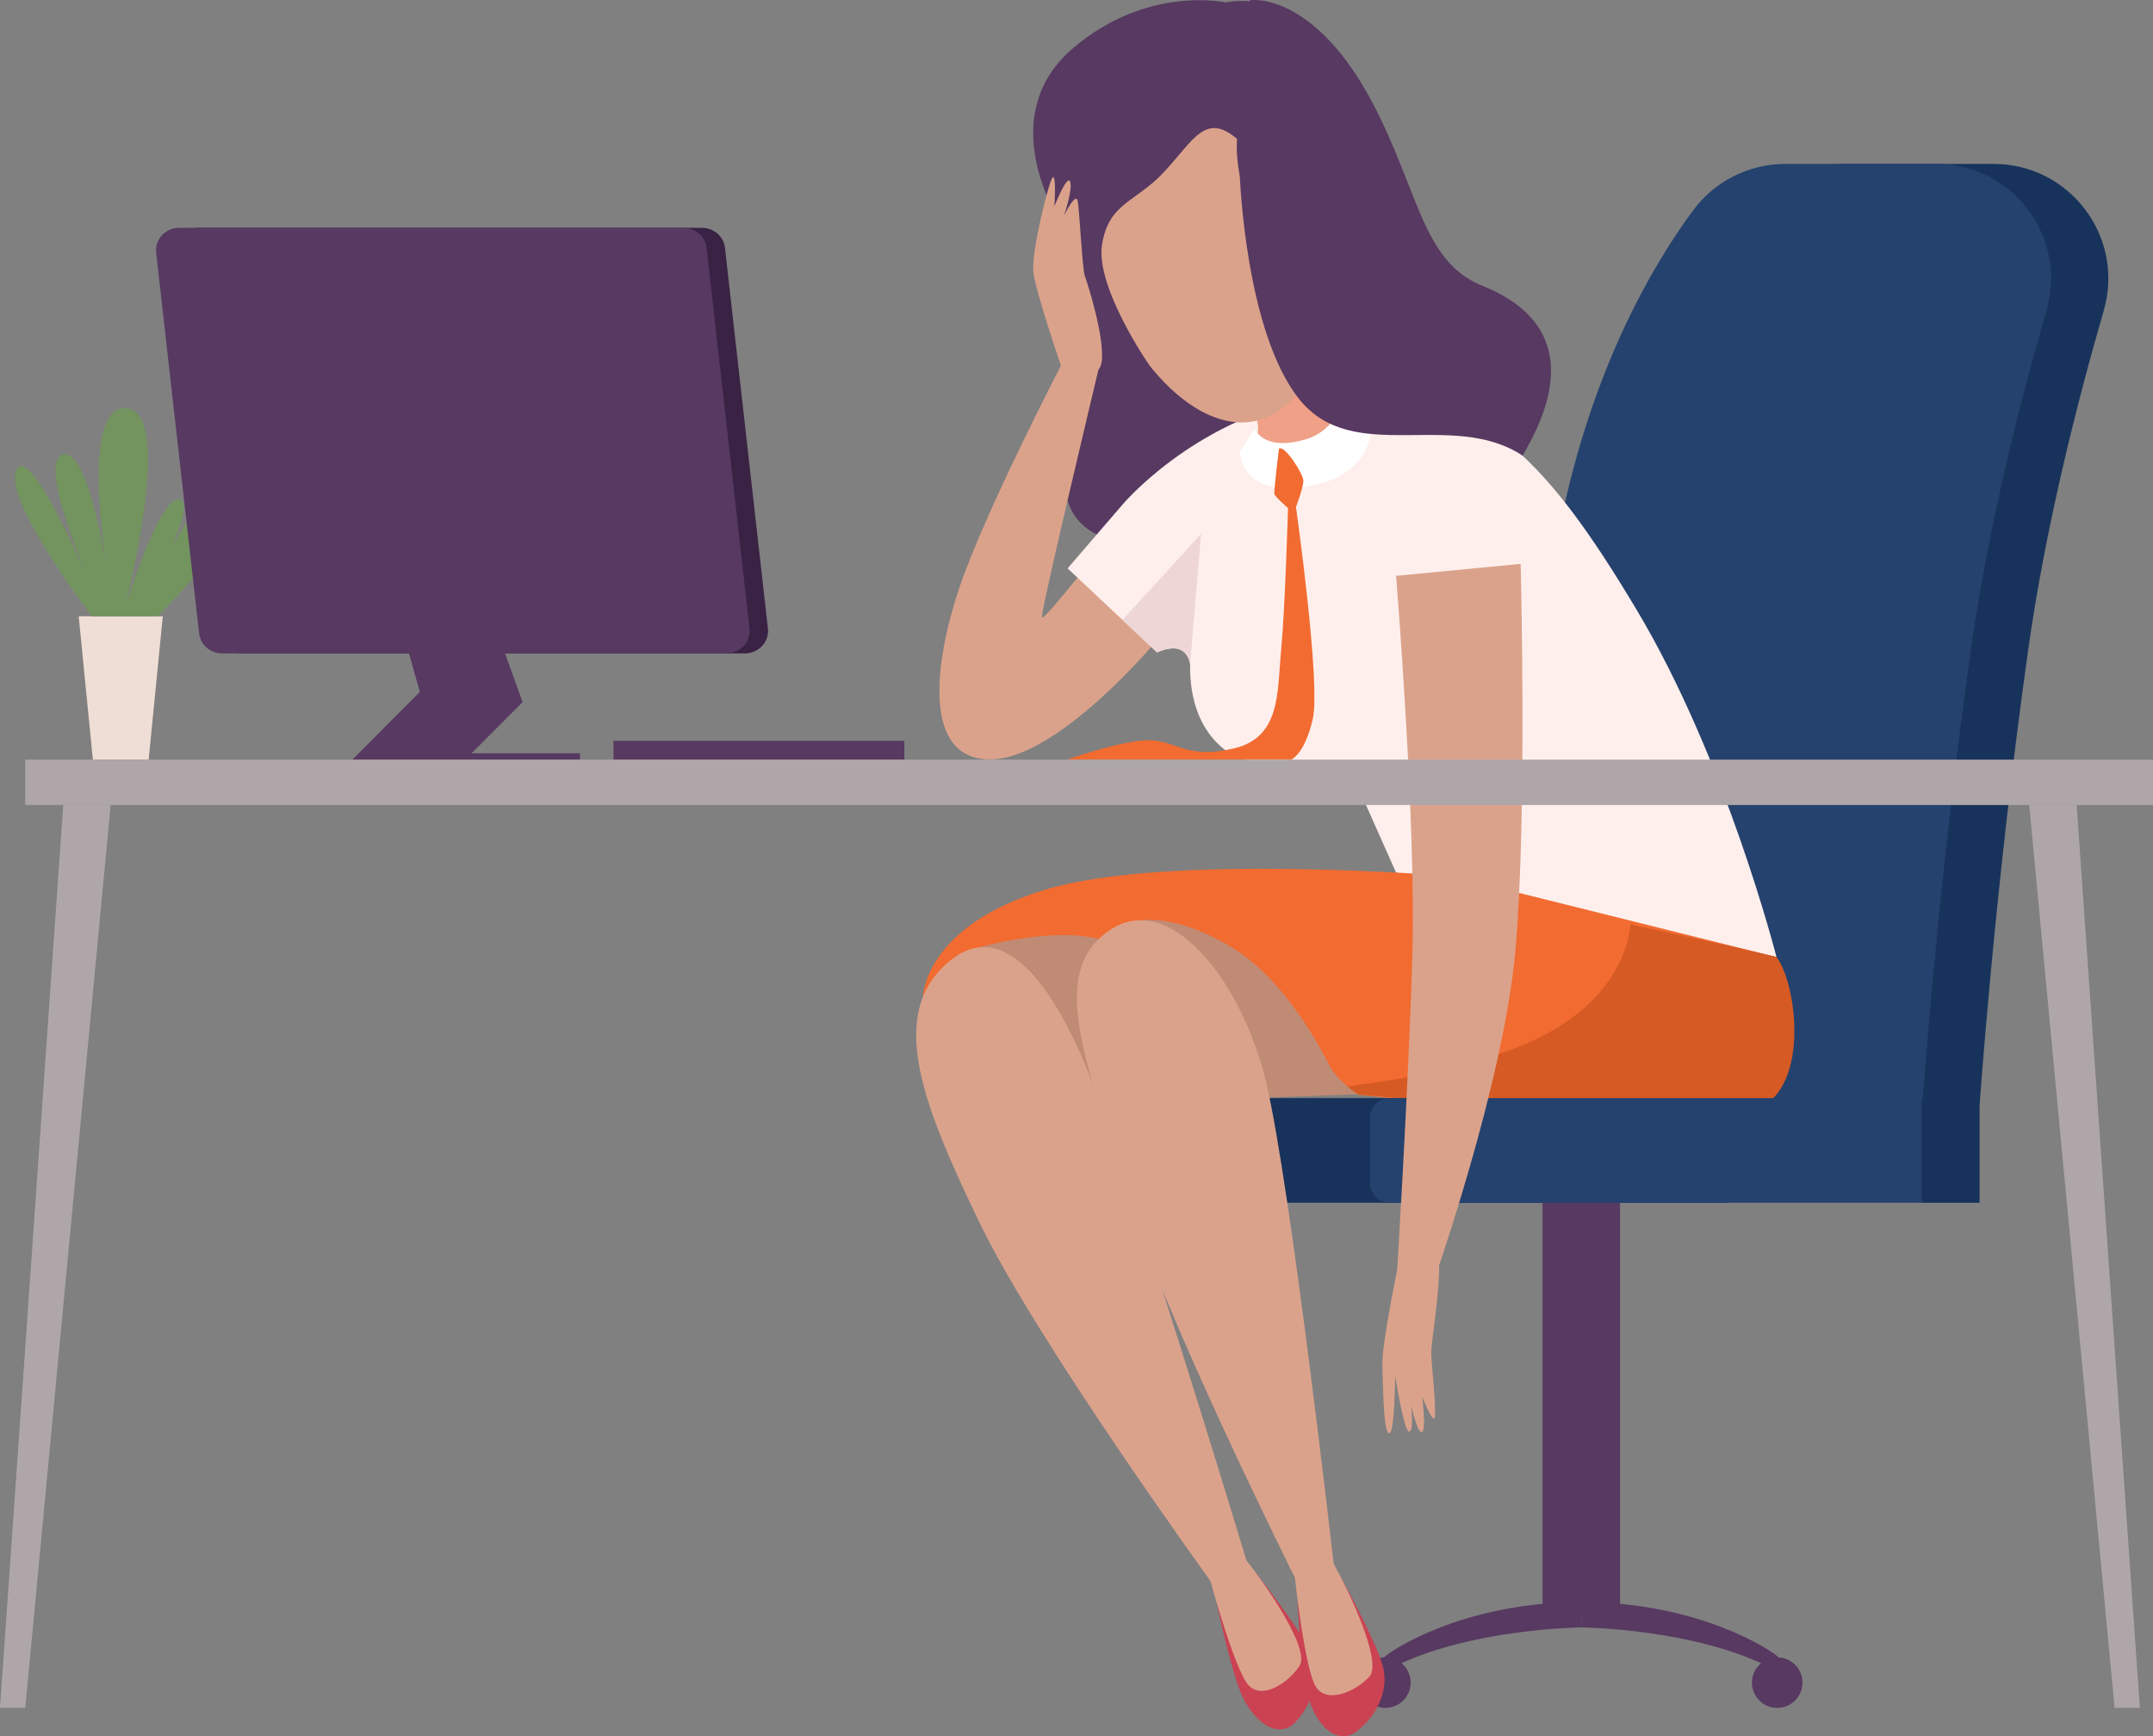 <svg xmlns="http://www.w3.org/2000/svg" width="429" height="346" viewBox="0 0 429 346" fill="none"><rect x="0" y="0" width="429" height="346" fill="#808080" stroke="none"/><g clip-path="url(#clip0_2214_23608)"><path d="M212.727 66.404C213.788 66.602 215.065 83.574 212.727 92.357C210.39 101.139 215.984 109.126 228.358 107.929C240.737 106.732 252.508 92.357 252.508 92.357L253.111 80.436L239.323 65.716L212.723 66.409L212.727 66.404Z" fill="#573961"></path><path fill-rule="evenodd" clip-rule="evenodd" d="M18.504 151.377L15.682 122.81H32.438L29.62 151.377H18.504Z" fill="#EFDED5"></path><path d="M18.344 122.809C18.344 122.809 0.287 99.406 3.312 93.558C6.338 87.711 20.225 121.429 20.225 121.429C20.225 121.429 6.861 92.616 12.393 90.632C17.925 88.649 21.789 116.416 21.789 116.416C21.789 116.416 15.23 80.629 25.13 81.341C35.03 82.057 24.923 120.487 25.13 120.171C25.337 119.855 31.812 98.77 35.78 99.5C39.747 100.23 28.575 120.798 28.575 120.798C28.575 120.798 39.483 93.945 46.217 97.625C52.951 101.3 31.496 122.805 31.496 122.805H18.344V122.809Z" fill="#73935F"></path><path d="M148.379 130.212H47.971C45.615 130.212 43.608 128.52 43.334 126.221L34.767 50.323C34.494 47.689 36.652 45.394 39.404 45.394H139.812C142.211 45.394 144.176 47.086 144.449 49.347L153.016 125.283C153.289 127.917 151.169 130.212 148.379 130.212Z" fill="#392244"></path><path d="M144.721 130.212H44.313C41.915 130.212 39.95 128.52 39.676 126.221L31.11 50.323C30.836 47.689 32.957 45.394 35.746 45.394H136.154C138.51 45.394 140.518 47.086 140.791 49.347L149.358 125.283C149.631 127.917 147.473 130.212 144.721 130.212Z" fill="#573961"></path><path d="M80.707 127.38L83.652 137.883L70.213 151.377H115.563V150.115H93.948L104.127 139.928L98.821 125.137L80.707 127.38Z" fill="#573961"></path><path d="M180.204 147.622H122.244V151.377H180.204V147.622Z" fill="#573961"></path><path d="M230.555 127.564C230.555 127.564 210.802 151.335 197.31 151.335C183.819 151.335 186.091 132.328 191.081 117.358C196.071 102.388 211.499 72.671 211.499 72.671L218.874 73.67C218.874 73.67 207.329 121.896 207.602 123.031C207.871 124.167 223.661 103.75 223.661 103.75L230.56 127.569L230.555 127.564Z" fill="#DBA28B"></path><path d="M397.217 32.658C412.446 32.658 423.431 47.255 419.19 61.881C413.855 80.29 407.55 105.145 404.106 129.665C397.386 177.537 394.446 220.373 394.446 220.373H305.715C305.715 220.373 312.345 153.771 322.316 104.556C328.644 73.316 340.769 52.768 348.784 41.926C353.096 36.093 359.919 32.662 367.172 32.662H397.207L397.217 32.658Z" fill="#18335B"></path><path d="M385.793 32.658C401.023 32.658 412.007 47.255 407.766 61.881C402.432 80.29 396.127 105.145 392.682 129.665C385.962 177.537 383.022 220.373 383.022 220.373H294.291C294.291 220.373 300.921 153.771 310.892 104.556C317.221 73.316 329.345 52.768 337.361 41.926C341.672 36.093 348.496 32.662 355.748 32.662H385.783L385.793 32.658Z" fill="#25426E"></path><path d="M223.656 100.57C223.656 100.57 237.359 84.177 260.501 79.475C292.596 72.949 308.141 91.504 326.062 121.438C343.983 151.373 353.977 190.721 353.977 190.721L297.025 177.693L278.176 173.886L270.585 156.824L247.571 151.373C247.571 151.373 236.907 148.202 237.133 132.323C236.681 127.107 230.555 130.014 230.555 130.014L212.729 113.268L223.656 100.565V100.57Z" fill="#FEEFEC"></path><path d="M279.227 249.059C279.227 249.059 275.297 267.355 275.448 272.043C275.598 276.731 275.655 285.406 276.791 285.632C277.926 285.858 277.983 274.121 277.983 274.121C277.983 274.121 279.74 285.236 280.763 285.293C281.786 285.349 281.159 280.02 281.159 280.02C281.159 280.02 282.521 285.919 283.369 285.349C284.222 284.784 283.369 278.319 283.369 278.319C283.369 278.319 285.07 282.687 285.749 282.687C286.427 282.687 285.24 271.968 285.183 269.758C285.126 267.548 287.054 256.697 286.715 251.25C286.375 245.808 279.227 249.059 279.227 249.059Z" fill="#DBA28B"></path><path d="M249.008 80.379C249.008 80.379 250.681 83.088 250.681 85.355C250.681 87.621 249.008 89.299 249.008 89.299C249.008 89.299 256.872 98.067 263.677 94.138C270.481 90.208 271.994 81.585 271.994 81.585L263.375 65.707L249.008 80.374V80.379Z" fill="#EFA087"></path><path d="M238.263 218.823H344.283V239.682H238.263C236.11 239.682 234.361 237.934 234.361 235.781V222.724C234.361 220.571 236.11 218.823 238.263 218.823Z" fill="#18335B"></path><path d="M264.182 38.194C268.927 58.799 263.084 81.025 250.224 83.875C237.36 86.726 222.351 69.123 217.606 48.518C212.861 27.913 220.179 12.109 233.043 9.259C245.908 6.408 259.441 17.589 264.187 38.194H264.182Z" fill="#DBA28B"></path><path d="M394.446 220.368V239.687H382.92L377.5 220.5C377.5 220.5 390.53 215.539 394.441 220.368H394.446Z" fill="#18335B"></path><path d="M322.802 239.687H307.369V321.677H322.802V239.687Z" fill="#573961"></path><path d="M276.984 329.334C276.984 329.334 291.027 319.265 315.082 319.265V324.302C315.082 324.302 292.313 324.514 276.984 332.548C274.411 332.548 274.67 330.767 276.984 329.339V329.334Z" fill="#573961"></path><path d="M277.205 340.21C279.913 339.571 281.59 336.858 280.951 334.151C280.312 331.443 277.599 329.766 274.891 330.405C272.183 331.044 270.506 333.757 271.145 336.465C271.784 339.172 274.498 340.849 277.205 340.21Z" fill="#573961"></path><path d="M353.184 329.334C353.184 329.334 339.142 319.265 315.086 319.265V324.302C315.086 324.302 337.855 324.514 353.184 332.548C355.757 332.548 355.498 330.767 353.184 329.339V329.334Z" fill="#573961"></path><path d="M359.095 336.118C359.541 333.372 357.676 330.785 354.93 330.339C352.184 329.894 349.597 331.758 349.151 334.504C348.705 337.25 350.57 339.837 353.316 340.283C356.062 340.729 358.65 338.864 359.095 336.118Z" fill="#573961"></path><path d="M183.908 198.651C183.908 198.651 184.078 184.548 208.449 177.236C232.821 169.923 289.325 174.611 289.325 174.611L353.977 190.721L326.651 209.163L277.036 218.822L261.57 217.216L247.443 218.219L206.989 215.496L183.908 198.651Z" fill="#F26B30"></path><path d="M195.043 188.808C195.043 188.808 210.268 184.426 219.777 187.352C229.287 190.278 218.317 221.593 218.317 221.593L195.043 188.813V188.808Z" fill="#C08B75"></path><path d="M241.194 315.057C241.194 315.057 206.639 267.326 195.25 243.795C183.86 220.26 177.343 203.189 187.856 192.738C198.374 182.287 208.501 193.558 216.54 212.919C224.579 232.28 248.366 310.972 248.366 310.972L241.194 315.057Z" fill="#DBA28B"></path><path d="M250.299 313.502C250.299 313.502 259.553 325.249 261.377 329.711C263.205 334.173 261.613 339.441 258.102 343.187C254.591 346.933 249.097 342.947 246.75 336.063C244.404 329.179 242.443 319.411 242.443 319.411L250.299 313.498V313.502Z" fill="#CB4252"></path><path d="M241.193 315.057C241.193 315.057 246.014 332.769 248.756 335.804C251.494 338.838 256.777 335.318 258.949 331.945C261.121 328.566 252.064 315.599 248.365 310.972C244.666 306.345 241.193 315.057 241.193 315.057Z" fill="#DBA28B"></path><path d="M324.86 184.209C324.86 184.209 324.657 197.355 307.821 206.204C290.984 215.053 261.57 217.216 261.57 217.216L306.963 221.48C306.963 221.48 336.622 224.726 348.798 221.48C360.974 218.234 358.124 196.121 353.982 190.716C347.978 189.161 324.86 184.205 324.86 184.205V184.209Z" fill="#D65A24"></path><path d="M227.463 183.394C227.463 183.394 234.404 182.103 245.369 188.747C256.335 195.39 263.28 209.281 264.986 212.447C266.692 215.614 270.58 218.059 270.58 218.059L249.634 218.818L227.463 183.389V183.394Z" fill="#C08B75"></path><path d="M276.904 218.823H382.924V239.682H276.904C274.75 239.682 273.002 237.934 273.002 235.781V222.724C273.002 220.571 274.75 218.823 276.904 218.823Z" fill="#25426E"></path><path d="M258.017 314.383C258.017 314.383 231.455 261.333 223.924 236.153C216.399 210.973 208.864 194.01 220.88 185.524C232.897 177.038 247.415 195.259 252.297 215.741C257.179 236.223 265.736 311.589 265.736 311.589L258.017 314.379V314.383Z" fill="#DBA28B"></path><path d="M267.238 314.426C267.238 314.426 274.514 327.61 275.612 332.331C276.71 337.047 274.312 341.967 270.259 345.057C266.207 348.148 261.414 343.262 260.184 336.072C258.954 328.877 258.559 318.902 258.559 318.902L267.238 314.426Z" fill="#CB4252"></path><path d="M258.016 314.384C258.016 314.384 259.981 332.689 262.206 336.152C264.43 339.615 270.193 337.062 272.865 334.107C275.541 331.153 268.647 316.796 265.73 311.594C262.813 306.392 258.012 314.384 258.012 314.384H258.016Z" fill="#DBA28B"></path><path d="M246.496 27.701C246.496 27.701 245.492 36.107 251.453 47.104C257.414 58.102 263.059 65.056 267.055 64.986C271.051 64.915 278.619 48.871 279.01 41.888C279.397 34.905 273.935 30.057 272.734 27.753C271.532 25.449 264.996 9.066 258.442 3.878C251.882 -1.315 244.211 0.49 244.211 0.49C244.211 0.49 228.623 -3.039 213.789 9.617C198.955 22.273 209.053 40.828 211.498 44.682C213.944 48.537 212.022 56.872 214.203 64.345C216.385 71.818 228.948 72.694 228.948 72.694C228.948 72.694 218.19 57.131 219.594 48.702C220.994 40.272 226.229 40.475 232.081 34.123C237.929 27.771 240.234 22.353 246.505 27.696L246.496 27.701Z" fill="#573961"></path><path d="M211.645 73.557C211.645 73.557 206.344 58.177 205.901 54.229C205.453 50.28 209.138 35.391 209.817 35.287C210.495 35.183 210.095 41.12 210.095 41.12C210.095 41.12 212.635 34.674 213.224 36.187C213.808 37.704 211.994 43 211.994 43C211.994 43 214.439 37.935 214.769 40.183C215.099 42.43 215.702 53.809 216.155 54.978C216.607 56.151 220.165 67.21 219.519 72.053C218.874 76.897 211.65 73.547 211.65 73.547L211.645 73.557Z" fill="#DBA28B"></path><path d="M278.176 114.752C278.176 114.752 282.191 163.789 281.422 190.307C280.659 216.825 278.195 256.555 278.195 256.555L285.456 255.952C285.456 255.952 299.602 216.062 301.963 189.369C304.324 162.677 303 112.368 303 112.368L278.176 114.752Z" fill="#DBA28B"></path><path d="M428.995 151.377H5.037V160.419H428.995V151.377Z" fill="#AEA6A8"></path><path d="M12.601 160.419L0 340.332H5.037L22.049 160.419H12.601Z" fill="#AEA6A8"></path><path d="M413.789 160.419L426.384 340.332H421.347L404.336 160.419H413.789Z" fill="#AEA6A8"></path><path d="M249.987 85.369C249.987 85.369 251.575 90.057 260.118 87.56C268.661 85.063 268.242 74.683 268.242 74.683L273.124 80.431C273.124 80.431 276.526 93.384 262.008 96.635C247.489 99.886 247.037 90.208 247.037 90.208L249.987 85.369Z" fill="white"></path><path d="M237.133 132.328L239.324 106.394L223.656 123.54L230.555 130.019C230.555 130.019 235.998 127.107 237.133 132.328Z" fill="#EED5D6"></path><path d="M254.832 89.454C254.832 89.454 253.81 97.846 253.923 98.416C254.036 98.982 256.646 101.253 256.646 101.253C256.646 101.253 256.071 121.212 255.28 129.496C254.488 137.774 255.28 146.854 245.983 149.116C236.681 151.377 234.527 147.754 229.311 147.528C224.094 147.302 212.729 151.335 212.729 151.335H257.325C257.325 151.335 259.921 150.364 261.571 143.33C263.22 136.3 258.23 101.027 258.23 101.027C258.23 101.027 259.705 97.172 259.705 95.811C259.705 94.449 255.85 88.437 254.827 89.459L254.832 89.454Z" fill="#F26B30"></path><path d="M247.043 35.061C247.043 35.061 248.155 66.215 258.908 79.578C269.657 92.941 289.274 81.501 303.373 90.788C314.809 71.592 307.355 61.744 295.376 56.952C283.398 52.16 282.729 38.053 273.478 20.487C264.228 2.921 253.843 -0.415 249.027 0.038C249.856 14.102 247.043 35.061 247.043 35.061Z" fill="#573961"></path></g><defs><clipPath id="clip0_2214_23608"><rect width="429" height="346" fill="white"></rect></clipPath></defs></svg>